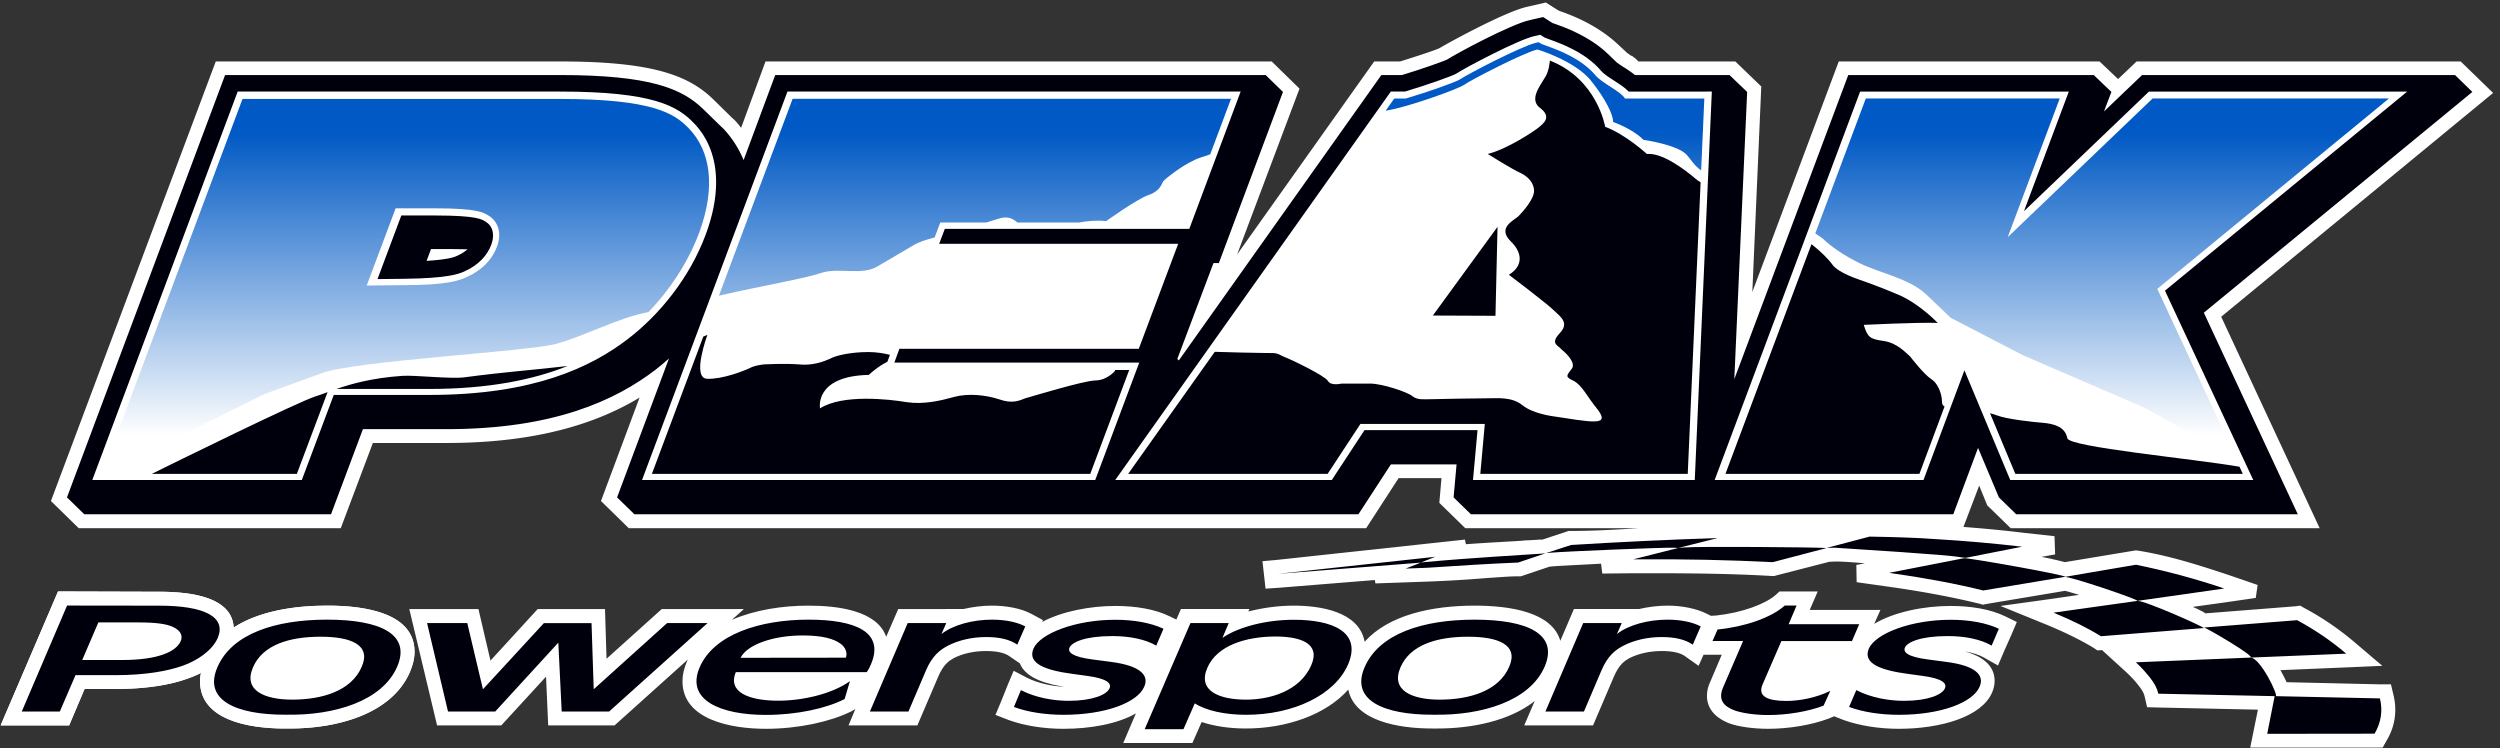 <svg xmlns="http://www.w3.org/2000/svg" xml:space="preserve" width="775.587" height="232.133"><rect width="100%" height="100%" fill="#333333" stroke="none"/><defs><linearGradient id="b" x1="303.082" x2="303.082" y1="69.389" y2="160.917" gradientTransform="scale(10)" gradientUnits="userSpaceOnUse" spreadMethod="pad"><stop offset="0" style="stop-opacity:1;stop-color:#fff"/><stop offset=".038" style="stop-opacity:1;stop-color:#fff"/><stop offset=".811" style="stop-opacity:1;stop-color:#0059c4"/><stop offset="1" style="stop-opacity:1;stop-color:#0059c4"/></linearGradient><clipPath id="a" clipPathUnits="userSpaceOnUse"><path d="m855.359 1079.28 67.489 180.16h89.902c101.59 0 115.16-9.64 127.74-17.53 23.31-14.85 29.65-42.81 18.85-71.64-10.8-29.78-35.09-56-71.96-71.72-15.27-7.03-42.23-18.4-148.372-18.4zM245.141 640.078l371.543 186.164 132.699 48.18c73.742 29.223 483.937 50.707 549.157 69.109 65.86 18.403 145.12 61.129 214.15 73.929 49.46 51.1 91.69 114.84 117.84 184.03 40.44 109.31 26.07 192.4-23.39 243.98-33.3 34.99-83.65 69.11-301.3 69.11H565.684L238.32 640.078zM2372.95 1226.36h144.23c20.22 3.79 41.66 5.45 62.93 3.16 0 0 72.12 51.57 98.19 60.66 26.15 8.37 31.1 24.72 34.76 31.99 4.95 6.24 52.22 44.31 87.06 55.52 6.01 1.9 13.88 4.66 22.9 7.74l48.4 129.53H1848.89l-172.01-459.44 16.41 3.79c77.55 17.77 184.75 36.57 220.65 48.89 41.33 14.61 95.83-6.71 133.1 15.8l80.89 47.63c14.86 9.39 33.21 14.92 52.14 19.74l13.23 34.99h107.36l28.59 8.85c19.9 6.71 32.89 1.02 43.7-8.85m859.13 260.8c50.76 7.51 169.65 50.71 183.94 60.82 13.48 10.03 136.77 74.01 170.14 81.99 0 0 83.41-24.8 122.96-70.3 37.43-46.12 54.81-84.83 53.43-98.81 0 0 44.83-15.24 70.9-41.62 0 0 78.37-11.13 100.7-34.67 9.67-10.98 18.36-26.14 33.95-36.73l7.39 167.68h-185.08c-9.34 16.43-53.11 35.46-68.87 54.11-33.29 39.8-88.11 59.39-113.86 68.71-8.12 3-12.26 4.42-13.39 5.21l-5.29 3.32-6.98-1.58c-35.57-8.69-160.56-73.93-175.74-84.67-9.34-6.48-75.85-29.94-127.26-45.1h-26.8zm1002.24-286.25 16.41-11.14c22.25-21.16 49.7-39.17 78.2-53.86 52.38-28.12 121.82-37.6 164.21-77.4l57.01-54.42 167.7-86.965L5003.8 793.52l212.93-118.161-184.59 396.101 540.47 444.28h-551.35l-338.08-323.6 121.33 323.6h-452.35z" style="clip-rule:evenodd"/></clipPath></defs><path d="M3789.98 1514.63h185.1l-38.51-874.497h-483.99l10.53 116.344h-290.1l-76.52-116.344h-465.17l620.43 874.497h26.87c51.38 15.17 118 38.62 127.28 45.1 15.23 10.74 140.16 75.98 175.7 84.67l7.06 1.58 5.2-3.32c1.23-.78 5.32-2.21 13.49-5.21 25.63-9.32 80.48-28.91 113.79-68.72 15.72-18.64 59.55-37.67 68.84-54.1M237.484 640.078l327.371 874.502h740.175c217.58 0 267.97-34.12 301.26-69.11 49.47-51.58 63.82-134.67 23.35-243.98-35.95-95.33-102.53-180.16-176.28-236.08-82.76-63.816-213.99-126.847-452.34-126.847H766.25l-74.582-198.485zm1283.366 0 327.36 874.502h1022.54l-107.93-288.6h-570.19l-25.18-66.43h557.6l-80.07-213.413h-558.49l-23.39-63.817h571.08l-90.8-242.242z" style="fill:#fff;fill-opacity:1;fill-rule:evenodd;stroke:none" transform="matrix(.133 0 0 -.133 0 232.133)"/><path d="m3311.4 994.238 193.36-.867 6.26 274.619zm712.25-354.16 327.37 874.502h452.32l-121.36-323.6 338.12 323.6h551.31l-540.46-444.28 200.54-430.222h-530.64l-118.72 284.184-106.07-284.184zM855.359 1079.28l83.649.87c106.142 0 133.102 11.37 148.372 18.4 36.87 15.72 61.16 41.94 71.96 71.72 10.8 28.83 4.46 56.79-18.85 71.64-12.58 7.89-26.15 17.53-127.74 17.53h-89.902zm-386.64-903.6q-2.159-9.721-2.16-19.442c0-90 112.32-110.16 197.281-110.16h12.961c110.16 0 236.879 33.844 279.359 131.762 6.481 15.84 10.801 30.961 10.801 46.801 0 89.281-110.883 108-203.762 108-79.918 0-160.558-13.68-218.16-51.121-3.598 69.839-95.758 83.519-173.519 83.519l-236.161.723L1.441 53.282h159.84l36 84.956h71.278c74.16 0 129.601 10.082 167.761 23.762 10.078 3.602 21.602 7.922 32.399 13.68" style="fill:#fff;fill-opacity:1;fill-rule:evenodd;stroke:none" transform="matrix(.133 0 0 -.133 0 232.133)"/><path d="M468.719 175.68a89.3 89.3 0 0 1-2.16-19.442c-.059-17.523 4.472-34.539 14.242-48.937 10.746-15.832 27.429-28.227 44.879-36.45a200 200 0 0 1 29.863-11.292 294 294 0 0 1 34.152-7.746 453.6 453.6 0 0 1 74.145-5.735h12.961a518 518 0 0 1 75.222 5.41 400 400 0 0 1 80.696 20.188c52.297 19.191 101.023 53.558 123.441 106.164a171 171 0 0 1 7.403 21.699c4.363 16.274 4.632 33.555.191 49.848-20.578 75.531-140.066 83.402-200.555 83.254-54.625-.133-109.441-5.961-161.371-23.789a264 264 0 0 1-56.789-27.332 65.3 65.3 0 0 1-15.703 40.289c-10.574 12.218-26.066 21.269-41.441 26.988-16.543 6.156-36.481 10.508-54.707 12.734a495 495 0 0 1-61.668 3.508l-236.161.723L1.441 53.282h159.84l36 84.956h71.278c40.367-.066 80.527 2.891 120.097 10.758A344.4 344.4 0 0 1 436.32 162a241 241 0 0 1 32.399 13.68M3823.2 513.359c-55.44-3.597-108-6.48-159.12-6.48h-5.04l-4.32-1.438-56.88-18.722h-6.48c-8.64-.719-21.6-1.438-38.16-2.16-2.16-.719-4.32-.719-6.48-.719-33.12-2.16-78.48-4.32-127.44-7.918l-2.16 10.797-439.92-47.52-32.4-2.879 7.2-64.082 31.68 2.16 223.2 18 1.44-7.918 122.4 4.321c38.88 1.437 77.76 3.597 114.48 6.48 10.08.719 19.44 1.438 28.8 2.16 23.76 1.438 46.08 3.598 67.68 3.598h5.76l4.32 1.441 61.92 20.879 5.76.719c16.56 1.442 63.36 3.602 115.2 6.481l2.88-23.039 72.72.718h46.8c100.8 0 192.24-1.437 276.48-6.476h5.04l5.04 1.437 123.12 31.68 13.68.723h2.16c12.96 0 37.44-1.442 67.68-4.321l-20.16-3.601.72-40.321 71.28-10.078c82.8-11.519 154.08-25.203 216-40.32l7.2-2.16 6.48 1.437 185.04 30.961c6.48-1.437 18-5.039 33.12-9.359l-64.08-9.36-119.52-16.558 111.6-45.363c41.04-17.278 76.32-34.559 105.84-52.559l8.64-5.762 10.8.723 56.88-51.84c11.52-10.801 20.88-20.883 29.52-32.402 8.64-10.797 11.52-18 12.96-23.758l5.76-25.2 25.2-.722L5266.8 90l-18-88.559h308.88L5567.04 18c13.68 23.04 20.16 46.8 20.16 72q0 17.28-4.32 34.559l-5.76 24.48h-25.2l-218.88 5.039v1.442c-3.6 7.921-8.64 17.281-13.68 26.64l154.8 6.481 82.8 3.597-62.64 53.282c-35.28 30.242-75.6 58.32-120.24 82.082l-8.64 5.039-10.08-1.442-210.96-16.558-2.16 1.437c-2.16 1.442-5.76 3.602-9.36 5.043-5.04 2.879-11.52 5.758-18 8.641l77.76 10.797 69.12 10.082 4.32 30.238-66.96 23.043c-65.52 21.598-135.36 44.637-210.96 56.879l-5.76.719-5.04-.719-160.56-26.641c-7.2 1.442-16.56 4.32-27.36 6.481-7.92 2.16-17.28 3.597-27.36 5.757l31.68 5.762-1.44 42.481-72 7.918c-46.8 5.761-93.6 10.082-140.4 13.679l36.72 96.481 18.72-46.078 54.72-53.282h720.72l-229.68 493.201 634.32 522-75.6 73.44h-756l-43.2-41.04-43.2 41.04h-608.4l-201.6-537.84 20.88 479.52-60.48 58.32h-226.08l-2.16 2.16c-1.44 1.44-4.32 5.04-9.36 7.92 0 .72-2.16 2.16-4.32 2.88-.72.72-1.44.72-2.88 1.44-1.44 1.44-3.6 2.16-4.32 3.6-2.88 1.44-4.32 2.16-4.32 2.88l-20.16 18.72c-49.68 46.8-110.88 69.12-133.2 77.04l-2.16.72-1.44.72-2.16.72-29.52 18.72-43.92-10.08c-51.12-11.52-181.44-82.8-203.04-95.76-5.76-3.6-46.8-17.28-92.88-31.68h-60.48l-319.68-450 145.44 386.64-64.8 63.36H1785.6l-56.88-154.8c-5.04 6.48-10.08 12.96-15.84 18.72-1.44 1.44-3.6 2.88-4.32 3.6l-2.16 2.16-1.44 1.44-41.04 40.32c-59.04 57.6-145.44 88.56-358.56 88.56H503.281L118.801 576.719l64.801-63.36h611.277l74.883 198.719h172.078c212.4 0 352.08 46.801 450 105.844l-90-241.203 64.8-63.36h1720.08L3262.32 630h100.08l-5.04-57.602 60.48-59.039z" style="fill:#fff;fill-opacity:1;fill-rule:evenodd;stroke:none" transform="matrix(.133 0 0 -.133 0 232.133)"/><path d="M3973.68 218.16h42.48l-26.64-62.64c-5.04-10.079-7.92-21.598-7.92-33.122 0-38.879 32.4-56.879 53.28-64.796 20.88-7.204 54-12.243 90-12.243 46.8 0 100.08 8.641 140.4 23.762l12.24 5.04v.718l23.76-9.36c36.72-12.96 82.08-20.16 127.44-20.16 97.2 0 193.68 27.36 218.16 84.961 3.6 8.641 5.76 17.282 5.76 26.641 0 39.598-33.84 59.039-69.84 69.117 19.44-3.598 35.28-8.637 46.08-15.117l31.68-18 14.4 33.84 17.28 38.879 12.24 28.8-28.08 13.68c-34.56 16.559-79.92 23.762-126.72 23.762-62.64 0-132.48-14.402-177.84-41.762l14.4 32.399h-164.88l18.72 43.203h-89.28l-9.36-8.641c-24.48-20.883-77.76-41.043-138.24-47.519l-12.24-.723-8.64 4.32c-25.2 12.961-59.76 19.442-92.88 19.442-21.6 0-44.64-2.879-66.24-7.922h-151.92l-31.68-74.16c-19.44 66.961-116.64 82.082-200.16 82.082-99.36 0-200.16-21.602-256.32-84.243-12.96 71.282-105.12 84.243-165.6 84.243-35.28 0-72-5.039-105.84-13.68l2.88 5.758h-159.84l-10.8-24.481-16.56 7.922c-33.84 16.559-79.2 23.762-126 23.762-59.04 0-125.28-12.961-170.64-37.442l2.16 4.321-26.64 14.398c-25.2 13.68-60.48 19.442-92.88 19.442-21.6 0-44.64-2.879-66.24-7.922H2095.2l-28.08-64.797c-20.88 60.476-110.16 72.719-181.44 72.719-61.2 0-125.28-10.082-178.56-33.121l28.08 25.199h-191.52L1414.8 208.801l-3.6 115.918h-156.96L1144.08 204.48 1116 324.719H954.719l64.801-271.438h149.76l104.4 113.758 5.04-113.758h154.8l171.36 154.078c-1.44-2.16-2.16-3.597-2.88-5.757-6.48-15.122-10.08-30.243-10.08-45.364 0-90 113.76-110.879 194.4-110.879 76.32 0 150.48 16.563 198.72 40.32l10.08 5.762-15.84-38.16h160.56l48.96 114.481c12.24 28.078 24.48 36 36 42.476 20.88 10.801 47.52 16.563 74.88 16.563 28.08 0 44.64-5.039 54-11.52l25.2-17.281c14.4-36.719 67.68-48.961 103.68-54.719-28.08 1.438-60.48 7.918-86.4 20.879l-31.68 16.559-13.68-32.399-15.84-39.601L2322 77.762l31.68-12.243c36-12.96 81.36-20.16 126.72-20.16 63.36 0 126.72 11.52 169.2 36l-29.52-69.12h161.28l21.6 48.96c30.24-10.078 66.24-15.12 102.96-15.12 94.32 0 186.48 31.683 239.04 90.722 15.12-73.442 117.36-90.723 195.84-90.723h12.96c78.48 0 167.04 17.281 226.08 64.082l-24.48-56.879h160.56l48.96 114.481c12.24 28.078 24.48 36 36 42.476 21.6 10.801 47.52 16.563 75.6 16.563 27.36 0 43.92-5.039 53.28-11.52l32.4-23.043z" style="fill:#fff;fill-opacity:1;fill-rule:evenodd;stroke:none" transform="matrix(.133 0 0 -.133 0 232.133)"/><g clip-path="url(#a)" transform="matrix(.133 0 0 -.133 0 232.133)"><path d="m855.359 1079.28 67.489 180.16h89.902c101.59 0 115.16-9.64 127.74-17.53 23.31-14.85 29.65-42.81 18.85-71.64-10.8-29.78-35.09-56-71.96-71.72-15.27-7.03-42.23-18.4-148.372-18.4zM245.141 640.078l371.543 186.164 132.699 48.18c73.742 29.223 483.937 50.707 549.157 69.109 65.86 18.403 145.12 61.129 214.15 73.929 49.46 51.1 91.69 114.84 117.84 184.03 40.44 109.31 26.07 192.4-23.39 243.98-33.3 34.99-83.65 69.11-301.3 69.11H565.684L238.32 640.078zM2372.95 1226.36h144.23c20.22 3.79 41.66 5.45 62.93 3.16 0 0 72.12 51.57 98.19 60.66 26.15 8.37 31.1 24.72 34.76 31.99 4.95 6.24 52.22 44.31 87.06 55.52 6.01 1.9 13.88 4.66 22.9 7.74l48.4 129.53H1848.89l-172.01-459.44 16.41 3.79c77.55 17.77 184.75 36.57 220.65 48.89 41.33 14.61 95.83-6.71 133.1 15.8l80.89 47.63c14.86 9.39 33.21 14.92 52.14 19.74l13.23 34.99h107.36l28.59 8.85c19.9 6.71 32.89 1.02 43.7-8.85m859.13 260.8c50.76 7.51 169.65 50.71 183.94 60.82 13.48 10.03 136.77 74.01 170.14 81.99 0 0 83.41-24.8 122.96-70.3 37.43-46.12 54.81-84.83 53.43-98.81 0 0 44.83-15.24 70.9-41.62 0 0 78.37-11.13 100.7-34.67 9.67-10.98 18.36-26.14 33.95-36.73l7.39 167.68h-185.08c-9.34 16.43-53.11 35.46-68.87 54.11-33.29 39.8-88.11 59.39-113.86 68.71-8.12 3-12.26 4.42-13.39 5.21l-5.29 3.32-6.98-1.58c-35.57-8.69-160.56-73.93-175.74-84.67-9.34-6.48-75.85-29.94-127.26-45.1h-26.8zm1002.24-286.25 16.41-11.14c22.25-21.16 49.7-39.17 78.2-53.86 52.38-28.12 121.82-37.6 164.21-77.4l57.01-54.42 167.7-86.965L5003.8 793.52l212.93-118.161-184.59 396.101 540.47 444.28h-551.35l-338.08-323.6 121.33 323.6h-452.35z" style="fill:url(#b);fill-opacity:1;fill-rule:nonzero;stroke:none"/></g><path d="m3313.65 432.941 34.46 13.664-367.24-39.808zm291.17 21.641-11.37-.789c-37.82-2.688-158.54-9.32-268.82-19.43l-9.65-1.027-36.27-14.219 50.57 1.899c73.5 4.894 145.36 9.476 211.96 12.16zm1.38.551 9.74.949c42.3 3.477 264.6 12.481 287.77 11.691l10.86-.632 92.11 23.14c-118.73-3.711-235.82-9.636-341.8-16.113zm654.48 11.847-8.27.395c-17.49 1.422-289.85 3.949-326.46.871l-11.38-1.105-104.86-26.461c120.02.871 227.3-1.578 325.26-6.633zm.52.395 18.87.398c44.02-3.003 263.99-16.273 293.03-22.195l11.63-1.5 132.08 26.063c-66.94 7.82-133.97 13.742-201.78 17.691-45.24 3.398-97.71 4.898-154.06 5.848zm555.22-67.605c14.73 2.21-226.26 45.097-235.31 43.519l-174.56-34.121c83.15-11.691 155.86-25.355 219.54-41.152zm-.87-.161c12.5 1.977 179.13-54.656 169.65-55.918l203 28.907c-64.36 21.957-133.29 40.597-205.84 55.523zm324.57-119.265c6.47.398-139.15 65.48-154.92 63.347l-195.24-27.41c42.57-17.453 79.7-35.777 110.63-54.968zm.78 1.265c4.91.079 123.81-69.425 107.96-70.136l223.93 9.16c-33.43 28.594-71.6 54.894-114.51 78.117zm167.32-160.097c7.5-.477-35.76 90.75-59.36 89.961l-266.76-10.981c12.93-11.847 23.35-23.691 33.26-36.094 10.17-12.875 16.54-25.117 19.13-37.121zm-2.41.078-17.32-87.906 250.47.312c15.59 26.934 19.22 54.184 12.41 82.301zm-398.18 1363.7 17.39 45.64-41.14 39.39h-572.67l-265.77-709.3 29.93 669.91-41.15 39.39h-220.5c-8.98 7.41-18.7 13.37-24.32 17.3-.74.43-1.49.58-2.05 1.01-7.11 4.66-11.97 8-15.34 10.32l-20.95 20.21c-43.2 41.57-99.49 61.77-121.75 69.76l-.75.15c-.56.14-.56.43-1.31.58-2.8 1.16-4.86 1.89-6.36 2.18l-21.5 13.81-30.68-6.98c-45.26-10.17-171.12-77.91-193.38-92.3-11.22-5.08-59.1-22.09-105.11-36.04h-48.07l-472.42-665.695-3.56 3.344 84.35 223.691h12.53l149.62 399.27-40.39 39.39H1808.24l-73.69-198.4c-11.22 27.03-26.56 51.16-46.01 72.09-2.8 2.47-4.86 4.8-7.66 7.27l-40.4 39.39c-49.38 48.11-123.82 79.65-335.34 79.65H525.055L156.238 585.148l40.399-39.386h575.48l74.434 198.543h194.879c250.43 0 393.88 67.008 487.77 138.664 10.47 8.136 20.94 17.004 31.23 26.16l-121-323.981 40.39-39.386h1688.84l75.75 116.422h153.18l-6.93-77.036 40.4-39.386h1125.15L4614 700.699l48.63-115.551 40.39-39.386h656.84l-219.2 470.198 626.36 514.97-40.4 39.39h-729.96zm-3817.09-321.4c-6.25-5.6-14.29-10.82-24.36-15.24-4.06-1.82-16.08-8.45-71.141-11.77l10.321 27.49h50.1c13.56 0 25.18-.16 35.08-.48m-209.981-69.49 60.179.63c105.082 1.11 129.372 11.53 141.872 16.98 33.06 14.46 54.01 37.36 63.35 62.64 2.76 7.66 4.06 14.85 4.06 21.4 0 13.9-5.68 24.88-16.48 31.67-.25.16-.41.24-.58.4-8.2 5.21-18.75 14.61-118.32 14.61h-78.531zM215.281 625.68l339.137 906.09h751.532c218.94 0 275.14-34.36 313.15-74.16 32.97-34.44 51.33-81.04 51.33-137.36 0-36.96-7.8-78.03-24.53-122.73-36.7-98.42-105.9-185.22-181.59-243.114-85.92-65.871-220.57-130.242-462.26-130.242H778.563L704.012 625.68zm1282.319 0 339.22 906.09h1057.13l-119.79-320.2h-570.27l-13.15-34.83h557.52l-91.94-245.002h-558.41l-11.77-32.226h571.24L2554.73 625.68zm1844.64 383.67 146.1-.63 4.79 207.57zm456.83 522.42H3993l-39.79-906.09h-517.32l10.56 116.343h-263.61L3106.5 625.68h-505.14l642.87 906.09h32.97c51 15.17 111.75 36.73 120.36 42.18 16.24 11.37 142.77 78.43 181.42 87.19l13.65 3.09 10.55-6.56c1.14-.55 4.23-1.66 10.89-4.11.32-.08.48-.15.81-.31 25.5-9.24 83.65-30.09 119.87-73.22 5.52-6.56 16.89-14.14 31.18-23.38 10.23-6.56 24.04-15.24 33.14-24.88m200.53-906.09 339.3 906.09h486.78l-104.6-279.04 291.55 279.04h602.43l-565.07-464.42 205.95-441.67h-566.85l-106.88 255.984-95.5-255.984zM764.113 830.664c-11.207-4.105-20.547-7.66-28.504-10.027-37.843-11.375-339.546-159.707-381.371-180.559h338.246zm559.847 60.965c-70.33-8.371-148.94-14.059-240.63-26.379-31.99-4.266-115.318 5.449-144.877 3.395-69.68-4.817-118.57-18.481-153.652-30.567h215.859c141.39 0 245.1 22.195 323.3 53.551m751.84 25.996c-12.83 3.316-30.45 6.555-50.19 6.555-42.39 0-77.07-8.371-89.73-15.715-13.49-6.16-41.26-16.902-73.99-12.953-30.94 2.289-78.29 0-78.29 0s-22.09-1.66-35.49-9.086c-12.66-6.078-63.66-26.301-99.32-24.563-35.73 2.293 1.22 102.285 1.22 102.285s-3.65-1.421-9.5-3.793l-119.87-320.277h1022.53l90.8 242.242h-32.65c-.89-1.578-.41-1.972-.41-1.972s-18.27-22.434-46.28-22.434c-29-1.105-146.43-37.043-162.83-41.543-14.54-5.609-30.7-13.508-61.64-2.293-31.03 10.11-71.39 14.059-103.22 5.766-32.73-9.082-72.12-18.637-112.73-12.477-39.38 6.711-149.26 19.113-201.48-14.613 0 0-14.29 75.351 113.7 78.113 0 0 19.57 18.797 43.52 30.727zm1891 402.415c-2.52 1.5-5.12 3.16-7.72 5.06-36.62 31.35-83.89 63.97-117.67 61.13 0 0-49.22 45.5-97.21 63.34 0 0-18.27 111.37-129.05 154.5 0 0-1.22-26.86-13.72-43.13-10.4-18.01-35.57-49.52-7.55-68.56 25.98-20.77 5.76-34.83-2.85-42.81-8.6-7.73-74.23-51.96-120.76-63.34 0 0 57.98-36.41 76.26-44.23 17.46-7.98 31.83-23.7 31.83-41.62 0-19.75-25.82-48.34-36.54-59.56-12.51-10.66-49.05-27.01-18.44-57.81 29.16-28.04 29.16-58.37-3.73-78.59 0 0 90.71-68.63 105-83.17 16.33-15.64 36.55-29.145 13.32-53.391-22.82-24.562-3.49-27.882 4.96-38.07 9.66-7.82 35.65-31.988 22.17-46.047-11.46-15.086-14.46-17.375 5.93-26.933 19.16-10.188 30.77-35.938 51.89-61.844 20.22-24.641 15.43-31.91-1.95-32.461-16.32-1.738-70.33 7.82-86.49 10.109-16.57 2.211-59.12 7.821-83.89 28.039-24.12 19.192-57.17 15.719-78.21 15.719-20.22 0-123.28-1.738-139.84-2.293-14.22 0-25.99-1.656-37.44 6.793-10.56 9.559-70.49 29.777-99.32 29.777h-66.44s-25.17-6.16-31.83 6.161c-6.74 11.847-83.89 49.445-103.22 56.632-18.11 8.528-13.24 8.528-42.23 8.528-24.12 0-88.6 1.898-118.49 2.765L2631.6 640.078h465.26l76.42 116.344h290.17l-10.48-116.344h483.86zm569.06-522.782c-4.71 1.972-6.09 6.555-6.09 12.32 0 11.293-6.01 39.41-25.34 51.735-17.21 11.687-43.28 45.492-49.05 52.679-9.5 7.977-29.88 31.594-61.88 36.094-30.62 4.348-37.28 7.742-46.13 37.519 0 0 127.34 6.239 172.5 4.5 0 0-39.55 42.025-87.71 64.055-49.05 21.25-95.34 36.97-95.34 36.97s-49.22 15.87-62.54 34.91c-9.5 13.42-28.99 32.38-48.89 47.78L4024.8 640.078h452.43zm687.94-140.59c-111.5 19.191-396.55 45.652-401.59 66.344-4.71 26.539-30.78 33.804-56.76 36.093-22.34 1.661-84.95 8.454-107.77 17.458-3.66 1.5-9.18 3.16-15.84 4.898l59.04-141.383h530.64zM191.754 205.832l37.68 87.688h92.664c46.617 0 66.836-4.403 79.75-9.836 17.461-7.7 25.824-19.051 19.652-33.907-11.207-25.445-55.062-43.945-136.516-43.945zM50.77 85.68h88.765l36.543 84.8h92.664c71.305 0 123.035 9.836 156.738 21.735 34.27 12.101 69.028 34.867 82.512 65.265 20.219 48.215-29.726 75.106-136.437 75.106l-215.129.273zm630.851 27.718c-62.371 0-115.16 20.219-91.605 75.102 22.492 52.684 84.863 71.664 157.875 71.664 71.3 0 117.918-19.258 96.07-69.668-24.199-57.086-93.231-77.098-162.34-77.098M664.16 78.254h3.981c111.175-1.996 223.574 31.43 258.414 112.242 32.566 75.859-39.957 109.488-163.481 109.488-120.191 0-222.437-32.39-256.14-111.484-33.133-76.891 44.91-110.246 157.226-110.246m380.88 7.426h110.12l147.16 160.66 7.88-160.66h110.61l229.74 206.394h-94.36l-171.28-154.469-5.11 154.196h-111.18L1126.5 137.605l-36.55 154.469h-93.798zm682.5 125.308c14.62 30.196 74.72 52.133 144.89 52.133 45.55 0 72.52-7.633 88.19-19.258 10.72-7.633 16.89-20.289 12.43-32.597zm-11.2-33.355h305.51c3.98 5.914 7.31 11.828 9.59 17.812 32.56 75.586-35.41 104.539-145.53 104.539-113.46 0-220.74-34.386-253.87-111.211C1598.9 112.16 1680.93 77.77 1786.5 77.77c72.44 0 141.55 15.34 183.7 37.07l12.35 41.746c-39.31-28.609-107.28-45.664-167.38-45.664-70.81 0-118 21.25-98.83 66.711m312.82-91.953h89.9l40.45 94.91c15.19 36.109 33.7 48.969 50.51 58.117 26.96 14.027 58.47 20.699 90.47 20.699 30.94 0 55.06-5.636 72.44-17.742l18.6 42.504c-19.17 10.383-47.75 15.816-77.56 15.816-44.34 0-90.95-12.105-117.92-33.629l11.21 25.719h-89.9zm335.97 10.66c31.43-11.899 73.01-18.293 115.65-18.293 98.35 0 172.49 28.609 188.25 65.473 12.91 29.16-14.05 49.656-76.99 57.839l-43.29 5.711c-49.37 6.395-58.39 17.535-53.92 27.922 5.6 12.313 35.97 26.684 99.97 26.684 40.52 0 77.56-7.703 102.25-22.281l16.89 39.339c-28.67 13.547-68.55 20.977-112.4 20.977-92.09 0-175.25-31.637-190.93-67.469-14.61-34.594 28.1-50.414 91.53-58.804l32.56-4.469c48.32-6.192 58.48-18.02 53.36-29.164-6.17-14.578-38.74-29.16-95.42-29.16-34.28 0-76.43 6.949-111.26 24.964zm541.44 17.058c-60.66 0-114.02 19.461-90.39 74.137 22.42 52.613 90.96 73.11 158.93 73.11 60.67 0 105.09-17.055 83.73-66.438-26.96-62.586-99.4-80.809-152.27-80.809m-236.49-68.984h90.47l26.4 60.316c26.39-17.054 70.81-26.683 119.62-26.683 110.69 0 207.33 46.215 238.2 118.086 32.56 76.687-39.31 103.578-126.37 103.578-63.51 0-128.64-16.027-166.89-42.231l14.62 34.594h-89.25zm688.11 68.984c-62.29 0-115.08 20.219-91.53 75.102 22.5 52.684 84.79 71.664 157.88 71.664 71.3 0 117.92-19.258 95.99-69.668-24.12-57.086-93.23-77.098-162.34-77.098m-17.38-35.144h3.9c110.69-1.996 223.57 31.43 258.41 112.242 32.57 75.859-39.87 109.488-163.48 109.488-120.19 0-223-32.39-256.71-111.484-33.13-76.891 45.56-110.246 157.88-110.246m264.02 7.426h89.9l40.44 94.91c15.11 36.109 33.71 48.969 50.51 58.117 26.97 14.027 58.48 20.699 90.48 20.699 30.86 0 55.05-5.636 72.43-17.742l18.52 42.504c-19.08 10.383-47.75 15.816-77.47 15.816-44.43 0-91.04-12.105-118-33.629l11.29 25.719h-89.91zm648.8 13.617 15.75 34.594c-32.65-16.094-71.95-23.52-102.24-23.52-44.43 0-67.98 10.66-55.64 38.859l43.78 100.825h164.61l16.9 39.269h-164.62l18.52 43.535h-27.53c-31.43-28.199-92.67-49.449-156.74-55.843l-11.78-26.754h71.39l-46.62-107.981c-12.99-30.121 2.2-44.703 26.97-54.125 16.24-5.707 44.91-10.66 78.61-10.66 43.77 0 92.66 8.184 128.64 21.8m59.52-2.957c32-11.899 73.58-18.293 116.3-18.293 98.26 0 172.41 28.609 188.17 65.473 12.91 29.16-14.05 49.656-76.99 57.839l-43.21 5.711c-49.46 6.395-58.47 17.535-53.92 27.922 5.6 12.313 35.89 26.684 99.97 26.684 40.44 0 77.56-7.703 102.24-22.281l16.81 39.339c-28.58 13.547-68.54 20.977-112.31 20.977-92.09 0-175.25-31.637-191.01-67.469-14.62-34.594 28.1-50.414 91.61-58.804l32.56-4.469c48.33-6.192 58.4-18.02 53.36-29.164-6.17-14.578-38.74-29.16-95.51-29.16-34.27 0-76.42 6.949-111.17 24.964z" style="fill:#00000c;fill-opacity:1;fill-rule:evenodd;stroke:none" transform="matrix(.133 0 0 -.133 0 232.133)"/></svg>